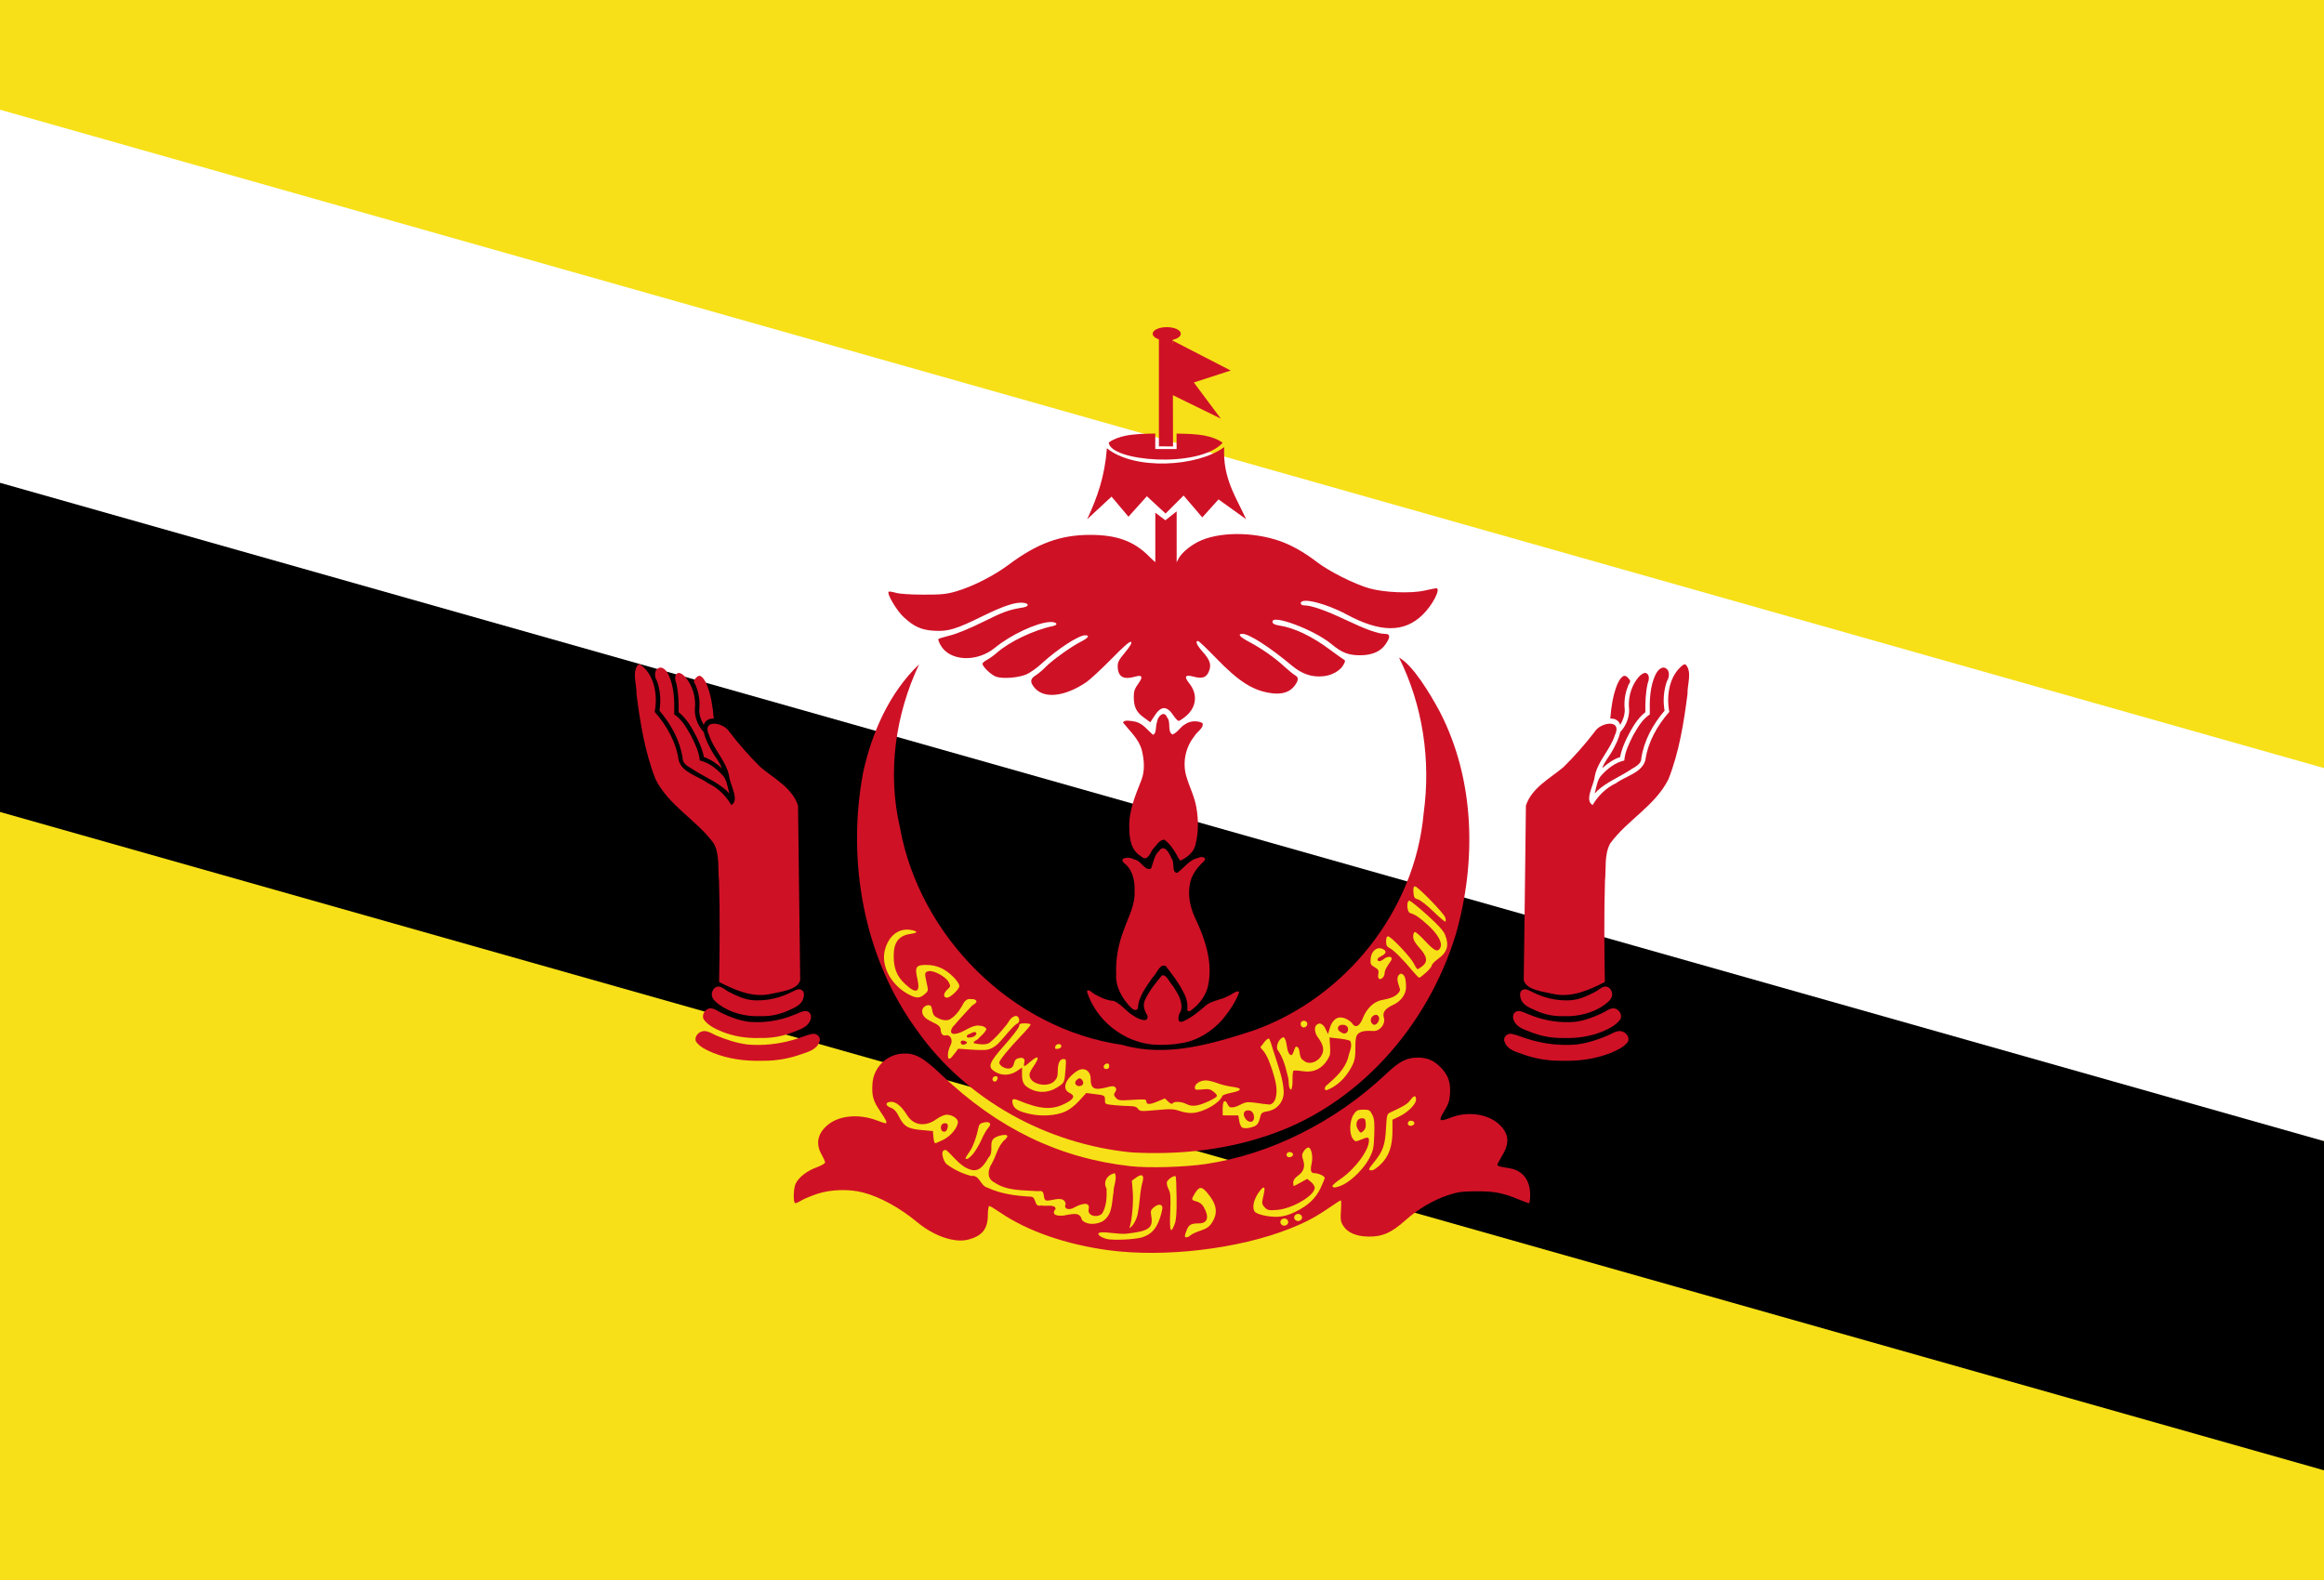 <?xml version="1.0" encoding="utf-8"?>
<!-- Generator: Adobe Illustrator 16.0.0, SVG Export Plug-In . SVG Version: 6.00 Build 0)  -->
<!DOCTYPE svg PUBLIC "-//W3C//DTD SVG 1.1//EN" "http://www.w3.org/Graphics/SVG/1.1/DTD/svg11.dtd">
<svg version="1.1" id="Layer_1" xmlns="http://www.w3.org/2000/svg" xmlns:xlink="http://www.w3.org/1999/xlink" x="0px" y="0px"
	 width="75px" height="51px" viewBox="682.5 334.5 75 51" enable-background="new 682.5 334.5 75 51" xml:space="preserve">
<rect x="682.5" y="334.5" fill="#F7E017" width="75" height="51"/>
<path fill="#FFFFFF" d="M682.5,338.042v22.667l75,10.625v-12.042L682.5,338.042z"/>
<path d="M682.5,350.084v10.625l75,21.25v-10.625L682.5,350.084z"/>
<g>
	<path fill="#CF1126" d="M718.281,374.856c-1.371-0.183-2.628-0.619-3.501-1.217c-0.169-0.115-0.329-0.211-0.354-0.211
		s-0.046,0.129-0.046,0.288c0,0.451-0.181,0.679-0.637,0.797c-0.437,0.114-1.103-0.114-1.643-0.563
		c-0.558-0.464-1.204-0.818-1.75-0.959c-0.45-0.118-1.047-0.098-1.479,0.045c-0.2,0.068-0.429,0.164-0.508,0.212
		c-0.078,0.049-0.167,0.089-0.195,0.089c-0.077,0-0.066-0.485,0.014-0.641c0.105-0.203,0.365-0.403,0.668-0.514
		c0.153-0.056,0.278-0.128,0.278-0.159c0-0.032-0.052-0.149-0.115-0.259c-0.205-0.36-0.121-0.708,0.238-0.983
		c0.366-0.28,0.988-0.328,1.537-0.119c0.138,0.053,0.267,0.096,0.286,0.096c0.072,0,0.028-0.102-0.171-0.391
		c-0.229-0.336-0.275-0.502-0.246-0.902c0.037-0.504,0.449-0.919,0.954-0.956c0.412-0.029,0.668,0.11,1.277,0.689
		c1.817,1.731,3.792,2.687,6.097,2.945c0.581,0.065,1.751,0.031,2.438-0.072c2.073-0.312,4.161-1.355,5.794-2.892
		c0.451-0.427,0.669-0.538,1.039-0.541c0.322-0.001,0.548,0.104,0.778,0.359c0.212,0.233,0.282,0.455,0.261,0.81
		c-0.016,0.228-0.053,0.339-0.188,0.56c-0.2,0.325-0.166,0.354,0.229,0.202c0.535-0.208,1.192-0.112,1.548,0.226
		c0.312,0.296,0.342,0.594,0.1,0.996c-0.09,0.147-0.161,0.285-0.161,0.307c0,0.041,0.066,0.06,0.392,0.111
		c0.424,0.069,0.667,0.384,0.667,0.866c0,0.144-0.018,0.262-0.04,0.262c-0.021,0-0.182-0.059-0.355-0.132
		c-0.496-0.203-0.777-0.256-1.355-0.252c-0.439,0.002-0.591,0.023-0.897,0.123c-0.469,0.154-0.972,0.449-1.381,0.814
		c-0.452,0.402-0.734,0.528-1.175,0.525c-0.407-0.004-0.688-0.122-0.835-0.355c-0.078-0.125-0.089-0.2-0.07-0.482
		c0.014-0.183,0.011-0.333-0.004-0.333c-0.016,0-0.176,0.1-0.354,0.225c-0.471,0.322-0.77,0.481-1.309,0.695
		C722.465,374.814,720.096,375.096,718.281,374.856z"/>
	<path fill="#CF1126" d="M719.032,371.699c-2.732-0.262-5.348-1.686-6.938-3.941c-1.726-2.355-2.27-5.463-1.743-8.305
		c0.28-1.294,0.845-2.588,1.81-3.51c-0.769,1.63-1.028,3.497-0.619,5.263c0.637,3.524,3.615,6.508,7.179,7.022
		c1.41,0.409,2.868-0.022,4.214-0.459c2.971-1.047,5.232-3.866,5.509-7.019c0.236-1.705-0.025-3.479-0.794-5.023
		c0.438,0.232,0.99,1.14,1.317,1.75c1.134,2.196,1.185,4.828,0.518,7.171c-0.905,2.981-3.185,5.594-6.198,6.544
		C721.919,371.639,720.465,371.776,719.032,371.699L719.032,371.699z"/>
	<g id="hand">
		<path fill="#CF1126" d="M705.269,367.784c-0.18-0.028-0.377,0.148-0.31,0.333c0.129,0.187,0.352,0.278,0.553,0.367
			c0.48,0.192,1.004,0.268,1.521,0.255c-0.178,0,0.061,0.003,0.127,0c0.409,0.001,0.816-0.072,1.201-0.211
			c0.214-0.075,0.486-0.144,0.574-0.38c0.085-0.154-0.07-0.308-0.226-0.276c-0.218,0.048-0.421,0.146-0.637,0.201
			c-0.465,0.132-0.956,0.183-1.438,0.143c-0.353-0.043-0.694-0.155-1.021-0.292C705.5,367.873,705.393,367.8,705.269,367.784
			L705.269,367.784z"/>
		<path fill="#CF1126" d="M705.467,367.05c-0.181-0.028-0.336,0.181-0.261,0.347c0.139,0.202,0.373,0.31,0.592,0.403
			c0.38,0.153,0.793,0.217,1.203,0.205c-0.156-0.002,0.053,0.001,0.11,0c0.348,0,0.693-0.069,1.015-0.201
			c0.197-0.077,0.437-0.151,0.52-0.366c0.063-0.119,0.015-0.292-0.135-0.302c-0.137-0.007-0.254,0.08-0.381,0.12
			c-0.458,0.189-0.965,0.27-1.46,0.227c-0.308-0.04-0.603-0.152-0.883-0.285C705.68,367.147,705.586,367.068,705.467,367.05
			L705.467,367.05z"/>
		<path fill="#CF1126" d="M705.711,366.345c-0.155-0.019-0.262,0.156-0.236,0.296c0.023,0.122,0.133,0.206,0.225,0.28
			c0.378,0.276,0.856,0.395,1.319,0.379c-0.18,0,0.241,0.002,0.113,0c0.293-0.002,0.584-0.073,0.848-0.201
			c0.176-0.077,0.383-0.166,0.443-0.366c0.028-0.095,0.046-0.229-0.06-0.281c-0.11-0.062-0.22,0.033-0.321,0.071
			c-0.339,0.173-0.717,0.27-1.098,0.267c-0.33,0.013-0.64-0.127-0.926-0.276C705.914,366.46,705.828,366.368,705.711,366.345
			L705.711,366.345z"/>
		<path fill="#CF1126" d="M703.108,355.942c-0.23,0.231-0.055,0.657-0.067,0.959c0.12,0.932,0.269,1.876,0.616,2.753
			c0.427,0.858,1.331,1.316,1.879,2.073c0.196,0.365,0.126,0.805,0.168,1.205c0.033,1.087,0.022,2.177,0.003,3.266
			c0.491,0.247,1.025,0.494,1.59,0.399c0.335-0.079,0.957-0.13,1.027-0.464c-0.027-1.876-0.044-3.754-0.07-5.631
			c-0.19-0.575-0.776-0.873-1.213-1.241c-0.36-0.356-0.697-0.739-1.004-1.14c-0.186-0.312-0.912-0.426-0.649,0.119
			c0.154,0.471,0.546,0.822,0.645,1.317c0.022,0.271,0.346,0.771,0.069,0.929c-0.176-0.299-0.43-0.554-0.756-0.706
			c-0.314-0.234-0.833-0.331-0.946-0.745c-0.083-0.586-0.384-1.118-0.772-1.557c0.101-0.526,0.001-1.186-0.455-1.522
			L703.108,355.942L703.108,355.942L703.108,355.942z"/>
		<path fill="#CF1126" d="M703.81,356.047c-0.21,0.034-0.203,0.301-0.105,0.441c0.104,0.304,0.131,0.634,0.076,0.95
			c0.373,0.437,0.662,0.959,0.749,1.533c0.002,0.216,0.229,0.287,0.376,0.394c0.345,0.219,0.733,0.378,1.041,0.653
			c0.064,0.069,0.114,0.144,0.068,0.003c-0.048-0.181-0.073-0.38-0.214-0.516c-0.194-0.208-0.436-0.394-0.718-0.458
			c-0.024-0.292-0.163-0.559-0.291-0.817c-0.142-0.247-0.29-0.511-0.534-0.67c0.01-0.433,0.003-0.885-0.183-1.284
			C704.02,356.175,703.939,356.053,703.81,356.047L703.81,356.047z"/>
		<path fill="#CF1126" d="M704.397,356.219c-0.146,0.043-0.118,0.224-0.072,0.334c0.071,0.306,0.081,0.622,0.076,0.935
			c0.268,0.212,0.436,0.521,0.589,0.82c0.096,0.201,0.187,0.408,0.224,0.628c0.218,0.072,0.409,0.208,0.579,0.36
			c-0.067-0.205-0.218-0.363-0.319-0.549c-0.109-0.194-0.215-0.396-0.262-0.615c-0.209-0.224-0.325-0.541-0.279-0.847
			c0.009-0.338-0.1-0.688-0.326-0.942C704.55,356.285,704.481,356.223,704.397,356.219L704.397,356.219z"/>
		<path fill="#CF1126" d="M705.065,356.315c-0.079,0.014-0.128,0.09-0.17,0.151c-0.017,0.062,0.059,0.128,0.071,0.195
			c0.093,0.234,0.128,0.489,0.1,0.739c-0.006,0.176,0.057,0.35,0.148,0.5c0.026-0.111,0.128-0.19,0.239-0.201
			c0.041-0.007,0.1,0.013,0.077-0.049c-0.029-0.338-0.081-0.679-0.199-1c-0.046-0.114-0.098-0.234-0.197-0.312
			C705.115,356.323,705.091,356.311,705.065,356.315L705.065,356.315z"/>
	</g>
	<g id="hand_1_">
		<path fill="#CF1126" d="M734.731,367.784c0.18-0.028,0.377,0.148,0.31,0.333c-0.129,0.187-0.352,0.278-0.553,0.367
			c-0.48,0.192-1.004,0.268-1.521,0.255c0.178,0-0.062,0.003-0.128,0c-0.408,0.001-0.815-0.072-1.2-0.211
			c-0.214-0.075-0.486-0.144-0.573-0.38c-0.086-0.154,0.068-0.308,0.226-0.276c0.218,0.048,0.421,0.146,0.638,0.201
			c0.465,0.132,0.954,0.183,1.437,0.143c0.354-0.043,0.694-0.155,1.021-0.292C734.5,367.873,734.606,367.8,734.731,367.784
			L734.731,367.784z"/>
		<path fill="#CF1126" d="M734.532,367.05c0.182-0.028,0.338,0.181,0.262,0.347c-0.14,0.202-0.373,0.31-0.591,0.403
			c-0.381,0.153-0.794,0.217-1.203,0.205c0.155-0.002-0.054,0.001-0.11,0c-0.349,0-0.693-0.069-1.015-0.201
			c-0.197-0.077-0.438-0.151-0.52-0.366c-0.063-0.119-0.015-0.292,0.136-0.302c0.135-0.007,0.253,0.08,0.38,0.12
			c0.459,0.189,0.965,0.27,1.461,0.227c0.308-0.04,0.603-0.152,0.883-0.285C734.32,367.147,734.414,367.068,734.532,367.05
			L734.532,367.05z"/>
		<path fill="#CF1126" d="M734.288,366.345c0.155-0.019,0.263,0.156,0.236,0.296c-0.024,0.122-0.133,0.206-0.225,0.28
			c-0.377,0.276-0.856,0.395-1.318,0.379c0.179,0-0.242,0.002-0.114,0c-0.294-0.002-0.583-0.073-0.848-0.201
			c-0.176-0.077-0.383-0.166-0.442-0.366c-0.027-0.095-0.046-0.229,0.06-0.281c0.11-0.062,0.221,0.033,0.321,0.071
			c0.339,0.173,0.718,0.27,1.099,0.267c0.329,0.013,0.641-0.127,0.926-0.276C734.086,366.46,734.171,366.368,734.288,366.345
			L734.288,366.345z"/>
		<path fill="#CF1126" d="M736.891,355.942c0.231,0.231,0.057,0.657,0.068,0.959c-0.12,0.932-0.269,1.876-0.616,2.753
			c-0.427,0.858-1.331,1.316-1.88,2.073c-0.196,0.365-0.126,0.805-0.167,1.205c-0.033,1.087-0.022,2.177-0.004,3.266
			c-0.491,0.247-1.025,0.494-1.59,0.399c-0.336-0.079-0.958-0.13-1.028-0.464c0.028-1.876,0.046-3.754,0.07-5.631
			c0.19-0.575,0.776-0.873,1.213-1.241c0.361-0.356,0.697-0.739,1.006-1.14c0.186-0.312,0.911-0.426,0.649,0.119
			c-0.154,0.471-0.548,0.822-0.646,1.317c-0.021,0.271-0.346,0.771-0.069,0.929c0.176-0.299,0.431-0.554,0.757-0.706
			c0.313-0.234,0.833-0.331,0.946-0.745c0.083-0.586,0.384-1.118,0.771-1.557c-0.1-0.526-0.002-1.186,0.454-1.522L736.891,355.942
			L736.891,355.942L736.891,355.942z"/>
		<path fill="#CF1126" d="M736.189,356.047c0.21,0.034,0.202,0.301,0.105,0.441c-0.103,0.304-0.132,0.634-0.074,0.95
			c-0.373,0.437-0.663,0.959-0.751,1.533c-0.001,0.216-0.229,0.287-0.376,0.394c-0.344,0.219-0.732,0.378-1.039,0.653
			c-0.065,0.069-0.113,0.144-0.068,0.003c0.048-0.181,0.073-0.38,0.214-0.516c0.194-0.208,0.436-0.394,0.719-0.458
			c0.022-0.292,0.162-0.559,0.289-0.817c0.143-0.247,0.291-0.511,0.535-0.67c-0.01-0.433-0.004-0.885,0.183-1.284
			C735.98,356.175,736.061,356.053,736.189,356.047L736.189,356.047z"/>
		<path fill="#CF1126" d="M735.603,356.219c0.146,0.043,0.118,0.224,0.072,0.334c-0.07,0.306-0.081,0.622-0.076,0.935
			c-0.269,0.212-0.436,0.521-0.59,0.82c-0.096,0.201-0.186,0.408-0.223,0.628c-0.218,0.072-0.408,0.208-0.579,0.36
			c0.067-0.205,0.218-0.363,0.32-0.549c0.108-0.194,0.214-0.396,0.26-0.615c0.21-0.224,0.325-0.541,0.279-0.847
			c-0.01-0.338,0.101-0.688,0.326-0.942C735.45,356.285,735.518,356.223,735.603,356.219L735.603,356.219z"/>
		<path fill="#CF1126" d="M734.935,356.315c0.08,0.014,0.128,0.09,0.17,0.151c0.018,0.062-0.06,0.128-0.071,0.195
			c-0.093,0.234-0.128,0.489-0.1,0.739c0.005,0.176-0.058,0.35-0.147,0.5c-0.026-0.111-0.129-0.19-0.24-0.201
			c-0.04-0.007-0.1,0.013-0.076-0.049c0.028-0.338,0.08-0.679,0.198-1c0.046-0.114,0.098-0.234,0.196-0.312
			C734.886,356.323,734.909,356.311,734.935,356.315L734.935,356.315z"/>
	</g>
	<path fill="#CF1126" d="M719.693,368.216c-0.956-0.092-1.818-0.789-2.113-1.7c0.016-0.158,0.212,0.088,0.304,0.104
		c0.174,0.098,0.361,0.176,0.561,0.188c0.252,0.108,0.408,0.356,0.648,0.486c0.112,0.087,0.506,0.258,0.434-0.019
		c-0.093-0.145-0.156-0.328-0.077-0.494c0.134-0.293,0.34-0.55,0.547-0.794c0.153-0.052,0.254,0.25,0.364,0.351
		c0.151,0.232,0.333,0.516,0.244,0.805c-0.086,0.106-0.143,0.428,0.088,0.32c0.285-0.126,0.52-0.336,0.754-0.533
		c0.208-0.145,0.472-0.155,0.688-0.281c0.101-0.025,0.311-0.226,0.354-0.115c-0.118,0.318-0.317,0.603-0.53,0.866
		c-0.344,0.393-0.809,0.688-1.33,0.771C720.321,368.228,720.005,368.24,719.693,368.216L719.693,368.216z"/>
	<path fill="#CF1126" d="M720.816,367.099c0.021-0.191-0.022-0.388-0.12-0.562c-0.15-0.307-0.363-0.579-0.57-0.848
		c-0.195-0.114-0.303,0.259-0.434,0.367c-0.202,0.303-0.456,0.612-0.469,0.993c-0.113,0.178-0.326-0.145-0.417-0.25
		c-0.175-0.247-0.307-0.54-0.285-0.85c-0.021-0.498,0.075-0.993,0.256-1.457c0.137-0.396,0.359-0.779,0.337-1.211
		c0.016-0.326-0.05-0.686-0.313-0.903c-0.251-0.197,0.162-0.239,0.293-0.137c0.225,0.015,0.346,0.386,0.551,0.293
		c0.081-0.192,0.098-0.424,0.266-0.575c0.165-0.227,0.338,0.096,0.395,0.247c0.116,0.133-0.007,0.461,0.183,0.469
		c0.227-0.157,0.389-0.426,0.68-0.484c0.116-0.066,0.318-0.008,0.163,0.128c-0.215,0.2-0.398,0.452-0.438,0.751
		c-0.064,0.378,0.029,0.759,0.192,1.098c0.315,0.664,0.56,1.415,0.4,2.155c-0.074,0.329-0.298,0.612-0.57,0.804
		C720.882,367.149,720.829,367.147,720.816,367.099z"/>
	<path fill="#CF1126" d="M720.477,362.099c-0.104-0.187-0.228-0.369-0.401-0.495c-0.169,0-0.273,0.212-0.387,0.323
		c-0.081,0.15-0.178,0.4-0.376,0.205c-0.315-0.185-0.371-0.587-0.369-0.918c-0.02-0.538,0.197-1.04,0.389-1.53
		c0.122-0.306,0.092-0.652,0.017-0.966c-0.093-0.36-0.383-0.611-0.606-0.892c0.015-0.109,0.3-0.05,0.407-0.029
		c0.238,0.06,0.381,0.271,0.558,0.42c0.126-0.039,0.074-0.293,0.133-0.414c0.004-0.168,0.229-0.391,0.321-0.149
		c0.139,0.154-0.004,0.458,0.175,0.554c0.171-0.064,0.255-0.25,0.416-0.335c0.157-0.107,0.38-0.12,0.551-0.035
		c0.06,0.157-0.187,0.288-0.258,0.424c-0.287,0.354-0.389,0.843-0.266,1.283c0.098,0.345,0.271,0.666,0.329,1.022
		c0.071,0.4,0.07,0.82-0.033,1.215c-0.062,0.24-0.27,0.399-0.484,0.499C720.541,362.233,720.513,362.161,720.477,362.099
		L720.477,362.099z"/>
	<path fill="#CF1126" d="M719.406,357.655c-0.238-0.174-0.317-0.34-0.317-0.67c0-0.168,0.031-0.26,0.143-0.413
		c0.164-0.226,0.134-0.298-0.098-0.231c-0.373,0.107-0.55,0.009-0.563-0.309c-0.006-0.155,0.027-0.221,0.236-0.472
		c0.167-0.201,0.228-0.307,0.194-0.34c-0.032-0.033-0.23,0.139-0.636,0.552c-0.324,0.329-0.688,0.666-0.809,0.749
		c-0.697,0.47-1.363,0.543-1.667,0.181c-0.156-0.185-0.147-0.289,0.032-0.401c0.083-0.051,0.223-0.168,0.312-0.261
		c0.208-0.217,0.832-0.667,1.14-0.822c0.25-0.127,0.31-0.212,0.147-0.212c-0.211,0-0.889,0.44-1.402,0.912
		c-0.151,0.14-0.369,0.294-0.483,0.345c-0.256,0.114-0.759,0.155-0.983,0.082c-0.158-0.052-0.446-0.325-0.446-0.421
		c0-0.025,0.066-0.083,0.146-0.125c0.08-0.042,0.224-0.146,0.319-0.229c0.411-0.361,1.189-0.732,1.806-0.861
		c0.197-0.042,0.125-0.141-0.094-0.131c-0.424,0.019-1.267,0.413-1.77,0.828c-0.589,0.486-1.478,0.44-1.764-0.091
		c-0.05-0.091-0.079-0.177-0.064-0.19c0.013-0.014,0.188-0.066,0.388-0.117c0.217-0.055,0.646-0.232,1.057-0.437
		c0.646-0.322,0.836-0.391,1.281-0.462c0.199-0.032,0.21-0.129,0.016-0.152c-0.25-0.03-0.633,0.096-1.31,0.428
		c-0.87,0.428-1.114,0.501-1.572,0.475c-0.418-0.026-0.654-0.133-0.994-0.453c-0.222-0.211-0.536-0.745-0.474-0.806
		c0.015-0.015,0.117,0,0.227,0.032c0.122,0.037,0.471,0.061,0.892,0.061c0.588,0.001,0.745-0.014,1.059-0.105
		c0.525-0.151,1.223-0.507,1.7-0.863c0.913-0.683,1.657-0.957,2.606-0.961c0.876-0.003,1.434,0.199,1.927,0.7
		c0.167,0.169,0.309,0.279,0.333,0.255c0.021-0.022,0.045-0.318,0.053-0.658c0,0,0.258-0.024,0.312,0.048
		c0,0.552,0.006,0.595,0.086,0.595c0.053,0,0.108-0.054,0.144-0.138c0.075-0.181,0.352-0.427,0.649-0.578
		c0.641-0.325,1.751-0.335,2.642-0.024c0.375,0.132,0.792,0.367,1.188,0.673c0.397,0.306,1.212,0.715,1.692,0.852
		c0.487,0.138,1.346,0.172,1.785,0.073c0.181-0.041,0.351-0.075,0.377-0.075c0.163,0-0.113,0.541-0.438,0.856
		c-0.592,0.58-1.363,0.577-2.449-0.008c-0.676-0.365-1.484-0.563-1.484-0.365c0,0.041,0.042,0.069,0.104,0.069
		c0.235,0,0.689,0.158,1.323,0.458c0.686,0.325,1.069,0.463,1.298,0.463c0.166,0,0.171,0.103,0.016,0.329
		c-0.163,0.242-0.441,0.361-0.833,0.361c-0.376-0.001-0.583-0.084-0.919-0.362c-0.559-0.465-1.956-0.986-1.901-0.708
		c0.01,0.055,0.078,0.089,0.222,0.111c0.485,0.074,1.056,0.347,1.639,0.784c0.181,0.135,0.368,0.268,0.414,0.296
		c0.081,0.047,0.083,0.061,0.019,0.18c-0.104,0.195-0.369,0.347-0.654,0.376c-0.371,0.039-0.693-0.072-1.026-0.352
		c-0.704-0.589-1.368-1.016-1.581-1.016c-0.173,0-0.096,0.095,0.211,0.258c0.402,0.213,0.815,0.501,1.12,0.781
		c0.145,0.133,0.307,0.265,0.359,0.294c0.128,0.068,0.124,0.168-0.017,0.352c-0.144,0.187-0.38,0.269-0.687,0.236
		c-0.612-0.064-1.09-0.36-1.84-1.138c-0.294-0.304-0.555-0.553-0.582-0.553c-0.1,0-0.041,0.136,0.153,0.352
		c0.239,0.268,0.285,0.419,0.195,0.636c-0.081,0.193-0.214,0.238-0.487,0.164c-0.28-0.076-0.324-0.007-0.14,0.221
		c0.272,0.34,0.232,0.758-0.103,1.045c-0.104,0.088-0.214,0.162-0.243,0.162s-0.103-0.076-0.165-0.169
		c-0.215-0.327-0.404-0.325-0.614,0.005c-0.073,0.116-0.135,0.209-0.137,0.208C719.621,357.812,719.522,357.741,719.406,357.655
		L719.406,357.655z"/>
	<path fill="#CF1126" d="M720.473,351.006l-0.364,0.288l-0.325-0.246v1.964l0.689,0.009V351.006z"/>
	<path fill="#CF1126" d="M718.222,348.968c-0.072,0.929-0.308,1.577-0.636,2.291l0.786-0.729l0.546,0.649l0.593-0.661l0.604,0.558
		l0.582-0.581l0.603,0.706l0.524-0.581l0.889,0.637c-0.322-0.714-0.76-1.32-0.705-2.326
		C721.147,349.573,719.102,349.688,718.222,348.968z"/>
	<path fill="#CF1126" d="M719.784,348.494c-0.316,0.006-0.649,0.01-0.949,0.068c-0.207,0.042-0.396,0.109-0.553,0.22
		c0.026,0.604,2.903,0.856,3.677,0.011c-0.162-0.118-0.361-0.189-0.579-0.231c-0.288-0.056-0.606-0.061-0.91-0.066
		c0,0.166,0.001,0.332,0.001,0.499l-0.688-0.002V348.494z"/>
	<path fill="#CF1126" d="M720.347,345.406l-0.447,0.004v3.498l0.456,0.002L720.347,345.406z"/>
	<path fill="#CF1126" d="M720.347,345.496l-0.171,1.674l1.722,0.842l-0.871-1.166l1.19-0.386L720.347,345.496z"/>
	<path fill="#CF1126" d="M720.154,345.06c-0.261,0-0.455,0.098-0.455,0.214s0.193,0.214,0.455,0.214s0.453-0.098,0.453-0.214
		S720.416,345.06,720.154,345.06z"/>
</g>
<g>
	<path fill="#F7E017" d="M719.366,374.437c0.283-0.093,0.444-0.264,0.559-0.595c0.057-0.163,0.097-0.335,0.086-0.38
		c-0.024-0.104-0.146-0.1-0.28,0.014c-0.092,0.076-0.104,0.115-0.078,0.271c0.068,0.397-0.073,0.496-0.824,0.577
		c-0.074,0.008-0.29-0.006-0.479-0.028c-0.357-0.045-0.484-0.009-0.355,0.099c0.039,0.031,0.138,0.075,0.22,0.097
		C718.416,374.543,719.151,374.509,719.366,374.437L719.366,374.437z"/>
	<path fill="#F7E017" d="M720.922,374.372c0.042-0.04,0.188-0.106,0.325-0.15c0.181-0.059,0.275-0.121,0.351-0.235
		c0.221-0.328,0.18-0.61-0.145-0.992c-0.176-0.206-0.253-0.2-0.394,0.029c-0.12,0.198-0.118,0.211,0.056,0.257
		c0.092,0.022,0.18,0.09,0.228,0.174c0.189,0.328,0.134,0.531-0.147,0.534c-0.255,0.001-0.324,0.038-0.394,0.203
		c-0.037,0.085-0.064,0.176-0.064,0.203C720.737,374.463,720.833,374.451,720.922,374.372z"/>
	<path fill="#F7E017" d="M720.412,374c0.048-0.131,0.065-0.364,0.059-0.842c-0.003-0.365-0.017-0.674-0.032-0.688
		c-0.042-0.042-0.251,0.093-0.28,0.181c-0.014,0.045,0.009,0.15,0.052,0.232c0.065,0.126,0.074,0.244,0.054,0.741
		C720.239,374.252,720.28,374.358,720.412,374z"/>
	<path fill="#F7E017" d="M719.213,373.701c0.025-0.117,0.058-0.356,0.073-0.531c0.015-0.176,0.051-0.396,0.079-0.491
		c0.072-0.245-0.001-0.31-0.194-0.173l-0.144,0.104l0.029,0.352c0.028,0.317-0.023,0.908-0.096,1.139
		c-0.02,0.061,0.009,0.045,0.089-0.048C719.115,373.976,719.188,373.818,719.213,373.701z"/>
	<path fill="#F7E017" d="M718.15,373.872c0.258-0.216,0.229-0.586,0.286-0.887c-0.006-0.201,0.127-0.439,0.042-0.615
		c-0.242,0.044-0.391,0.273-0.267,0.501c0.01,0.266,0.001,0.554-0.135,0.787c-0.112,0.153-0.464,0.116-0.448-0.102
		c0.088-0.327-0.302-0.168-0.455-0.083c-0.118,0.083-0.367,0.089-0.281-0.116c-0.057-0.274-0.409-0.103-0.6-0.104
		c-0.181-0.004-0.016-0.366-0.275-0.303c-0.482-0.038-1.014,0.004-1.431-0.286c-0.245-0.117-0.208-0.412-0.081-0.602
		c0.152-0.26,0.195-0.585,0.437-0.785c0.238-0.23-0.226-0.133-0.33-0.056c-0.232,0.127-0.017,0.455-0.207,0.637
		c-0.111,0.189-0.258,0.448-0.515,0.412c-0.372-0.069-0.585-0.414-0.852-0.646c-0.228-0.046-0.1,0.37,0.018,0.458
		c0.233,0.174,0.505,0.302,0.786,0.376c0.279-0.044,0.289,0.321,0.527,0.378c0.438,0.205,0.927,0.266,1.405,0.291
		c0.188,0.017,0.083,0.351,0.329,0.284c0.138,0.036,0.45-0.052,0.465,0.109c-0.209,0.248,0.201,0.243,0.353,0.197
		c0.194-0.028,0.442-0.104,0.494,0.162c0.163,0.172,0.46,0.146,0.657,0.05C718.1,373.912,718.126,373.894,718.15,373.872
		L718.15,373.872z"/>
	<path fill="#F7E017" d="M713.917,371.728c0.079-0.1,0.196-0.302,0.261-0.449c0.064-0.147,0.161-0.316,0.214-0.373
		c0.125-0.134,0.056-0.218-0.146-0.173c-0.106,0.024-0.149,0.062-0.167,0.154c-0.061,0.3-0.169,0.608-0.267,0.752
		c-0.176,0.259-0.18,0.27-0.107,0.27C713.743,371.908,713.838,371.827,713.917,371.728L713.917,371.728z"/>
	<path fill="#F7E017" d="M711.264,370.065c-0.199,0-0.207,0.125-0.013,0.192c0.093,0.033,0.172,0.112,0.236,0.239
		c0.188,0.376,0.299,0.442,0.799,0.484l0.321,0.029l0.016,0.195c0.007,0.107,0.033,0.197,0.058,0.197
		c0.024,0,0.148-0.055,0.274-0.118c0.235-0.118,0.458-0.396,0.458-0.569c0-0.112-0.188-0.233-0.359-0.233
		c-0.076,0-0.22,0.062-0.334,0.144c-0.357,0.259-0.739,0.206-0.947-0.13C711.601,370.217,711.422,370.065,711.264,370.065
		L711.264,370.065z M712.996,370.755c0.095,0,0.118,0.07,0.066,0.205c-0.035,0.092-0.151,0.094-0.185,0.004
		C712.836,370.857,712.893,370.755,712.996,370.755L712.996,370.755z"/>
	<path fill="#F7E017" d="M726.435,370.32c-0.13,0.006-0.169,0.033-0.251,0.155c-0.134,0.199-0.147,0.633-0.023,0.785
		c0.077,0.096,0.089,0.097,0.252,0.029c0.229-0.096,0.267-0.092,0.266,0.03c-0.001,0.313-0.45,0.917-0.92,1.238
		c-0.127,0.086-0.241,0.182-0.253,0.214c-0.033,0.09,0.141,0.07,0.354-0.039c0.291-0.148,0.675-0.54,0.832-0.849
		c0.125-0.245,0.144-0.329,0.158-0.76c0.013-0.396,0.002-0.511-0.065-0.643c-0.074-0.148-0.099-0.162-0.287-0.162
		C726.475,370.32,726.453,370.32,726.435,370.32L726.435,370.32z M726.449,370.596c0.099,0,0.115,0.022,0.126,0.162
		c0.011,0.117-0.009,0.188-0.074,0.246c-0.088,0.078-0.094,0.078-0.173-0.04C726.22,370.796,726.286,370.596,726.449,370.596z"/>
	<path fill="#F7E017" d="M724.299,373.618c0.415-0.203,0.659-0.433,0.817-0.765c0.074-0.158,0.135-0.307,0.135-0.332
		c0-0.059-0.204-0.152-0.326-0.152s-0.147-0.084-0.095-0.317c0.051-0.228-0.011-0.512-0.11-0.512c-0.037,0-0.101,0.053-0.143,0.117
		c-0.065,0.1-0.068,0.142-0.021,0.288c0.07,0.215,0.015,0.376-0.178,0.513c-0.092,0.064-0.143,0.141-0.143,0.214
		c0,0.061,0.009,0.111,0.018,0.111c0.011,0,0.11-0.052,0.225-0.115l0.206-0.116l0.122,0.096c0.066,0.054,0.122,0.139,0.122,0.191
		c0,0.251-0.719,0.675-1.213,0.715c-0.263,0.021-0.308,0.012-0.398-0.078c-0.074-0.075-0.096-0.138-0.077-0.225
		c0.014-0.068,0.039-0.19,0.057-0.272c0.045-0.219-0.05-0.19-0.212,0.066c-0.134,0.213-0.174,0.438-0.098,0.558
		c0.061,0.097,0.47,0.188,0.76,0.172C723.929,373.764,724.109,373.713,724.299,373.618L724.299,373.618z"/>
	<path fill="#F7E017" d="M727.065,372.076c0.261-0.26,0.371-0.576,0.372-1.066v-0.367l0.217-0.103
		c0.278-0.133,0.544-0.397,0.544-0.545c0-0.151-0.067-0.144-0.189,0.021c-0.088,0.12-0.206,0.191-0.639,0.391
		c-0.109,0.051-0.117,0.077-0.142,0.535c-0.028,0.527-0.101,0.726-0.396,1.085c-0.181,0.221-0.188,0.25-0.061,0.25
		C726.824,372.278,726.955,372.187,727.065,372.076z"/>
	<path fill="#F7E017" d="M724.227,371.782c0.023-0.076-0.12-0.131-0.183-0.068c-0.025,0.025-0.033,0.072-0.015,0.1
		C724.069,371.88,724.201,371.858,724.227,371.782L724.227,371.782z"/>
	<path fill="#F7E017" d="M728.142,370.769c0.025-0.076-0.12-0.13-0.181-0.069c-0.028,0.028-0.035,0.073-0.018,0.103
		C727.984,370.867,728.115,370.846,728.142,370.769L728.142,370.769z"/>
	<path fill="#F7E017" d="M723.43,368.025c-0.102,0.048-0.154,0.157-0.225,0.24c-0.051,0.035-0.01,0.066,0.019,0.1
		c0.179,0.192,0.255,0.452,0.34,0.695c0.084,0.285,0.188,0.593,0.101,0.891c-0.034,0.114-0.123,0.232-0.259,0.195
		c-0.214-0.014-0.425-0.07-0.64-0.069c-0.191,0.011-0.341,0.185-0.537,0.166c-0.125,0.008-0.119-0.256-0.235-0.186
		c-0.058,0.138-0.029,0.292-0.035,0.438c0.021,0.02,0.082,0.002,0.118,0.008h0.386c0.027,0.134,0.024,0.287,0.12,0.392
		c0.133,0.048,0.284,0.007,0.411-0.045c0.136-0.063,0.154-0.228,0.193-0.356c0.041-0.137,0.22-0.101,0.326-0.153
		c0.259-0.076,0.431-0.347,0.415-0.611c-0.018-0.406-0.172-0.787-0.289-1.172c-0.06-0.168-0.1-0.345-0.168-0.51
		C723.463,368.032,723.446,368.021,723.43,368.025L723.43,368.025z M722.786,370.342c0.146-0.009,0.207,0.168,0.177,0.286
		c-0.055,0.159-0.251,0.057-0.291-0.059C722.601,370.467,722.646,370.327,722.786,370.342L722.786,370.342z"/>
	<path fill="#F7E017" d="M717.446,369.012c-0.065-0.002-0.137,0.022-0.208,0.072c-0.375,0.264-0.473,0.575-0.216,0.697
		c0.187,0.09,0.14,0.195-0.155,0.343c-0.423,0.212-0.796,0.187-1.505-0.107c-0.174-0.073-0.219-0.045-0.179,0.114
		c0.039,0.157,0.182,0.243,0.537,0.323c0.382,0.089,0.845,0.06,1.143-0.068c0.145-0.062,0.317-0.193,0.462-0.352l0.23-0.253
		l0.268,0.033c0.33,0.04,0.337,0.044,0.337,0.202c0,0.125,0.006,0.128,0.31,0.157c0.17,0.016,0.395,0.03,0.5,0.03
		c0.133,0.001,0.21,0.023,0.254,0.086c0.06,0.084,0.095,0.088,0.594,0.043c0.466-0.043,0.557-0.039,0.767,0.033
		c0.15,0.05,0.313,0.071,0.438,0.057c0.357-0.04,0.851-0.332,0.922-0.546c0.008-0.026,0.137-0.072,0.287-0.102
		c0.359-0.072,0.376-0.151,0.04-0.193c-0.146-0.019-0.365-0.071-0.486-0.119c-0.124-0.049-0.291-0.089-0.372-0.089
		c-0.182,0-0.354,0.112-0.354,0.229c0,0.077,0.028,0.085,0.242,0.062c0.202-0.02,0.26-0.009,0.366,0.076
		c0.07,0.054,0.117,0.12,0.103,0.143c-0.047,0.077-0.469,0.271-0.655,0.299c-0.124,0.021-0.226,0.007-0.322-0.043
		c-0.164-0.085-0.404-0.098-0.45-0.025c-0.019,0.033-0.07,0.012-0.142-0.055l-0.111-0.104l-0.25,0.104
		c-0.254,0.104-0.348,0.101-0.348-0.02c0-0.057-0.074-0.062-0.449-0.037c-0.413,0.026-0.457,0.02-0.533-0.066
		c-0.072-0.08-0.073-0.108-0.022-0.189c0.046-0.075,0.046-0.107,0.002-0.152s-0.103-0.044-0.266,0
		c-0.411,0.11-0.527,0.048-0.527-0.272C717.698,369.131,717.587,369.014,717.446,369.012L717.446,369.012z M717.344,369.307
		c0.022,0,0.041,0.013,0.069,0.041c0.036,0.037,0.055,0.1,0.04,0.139c-0.037,0.096-0.211,0.094-0.248-0.004
		c-0.018-0.046,0.005-0.098,0.057-0.137C717.299,369.319,717.322,369.305,717.344,369.307z"/>
	<path fill="#F7E017" d="M716.607,369.606c0.25-0.16,0.244-0.146,0.28-0.588c0.024-0.311,0.021-0.334-0.064-0.334
		c-0.123,0-0.187,0.134-0.187,0.391c0,0.164-0.025,0.238-0.113,0.325c-0.208,0.208-0.725,0.114-0.791-0.146
		c-0.022-0.089,0.006-0.168,0.114-0.322c0.226-0.32,0.175-0.399-0.102-0.155c-0.19,0.166-0.225,0.171-0.188,0.027
		c0.033-0.133-0.037-0.185-0.191-0.146c-0.079,0.02-0.123,0.069-0.141,0.166c-0.019,0.094-0.062,0.146-0.137,0.164
		c-0.125,0.032-0.339-0.087-0.339-0.188c0-0.074,0.32-0.466,0.731-0.893c0.155-0.161,0.281-0.312,0.281-0.334
		s-0.083-0.041-0.184-0.041c-0.148,0-0.184,0.017-0.184,0.085c0,0.048-0.207,0.318-0.461,0.604
		c-0.528,0.596-0.572,0.719-0.311,0.878c0.21,0.129,0.48,0.118,0.692-0.024l0.171-0.117v0.211c0,0.271,0.054,0.368,0.266,0.48
		C716.019,369.79,716.342,369.773,716.607,369.606L716.607,369.606z"/>
	<path fill="#F7E017" d="M727.696,365.928c-0.195,0.118-0.042,0.363-0.012,0.527c-0.081,0.222-0.366,0.282-0.576,0.323
		c-0.295,0.05-0.505,0.297-0.616,0.56c-0.062,0.17-0.209,0.435-0.369,0.176c-0.14-0.143-0.396-0.254-0.561-0.09
		c-0.125,0.12-0.157,0.295-0.203,0.455c-0.073-0.123-0.106-0.305-0.264-0.343c-0.249,0.034-0.159,0.349-0.042,0.479
		c0.107,0.151,0.21,0.351,0.104,0.531c-0.093,0.216-0.411,0.361-0.599,0.176c-0.176-0.091-0.059-0.422-0.231-0.44
		c-0.085,0.062-0.092,0.407-0.229,0.221c-0.098-0.161-0.046-0.38-0.166-0.523c-0.144,0.018-0.258,0.263-0.21,0.395
		c0.19,0.256,0.269,0.577,0.342,0.883c0.047,0.122-0.007,0.371,0.107,0.419c0.08-0.197,0.007-0.42,0.069-0.619
		c0.185-0.022,0.392,0.062,0.586,0.018c0.278-0.038,0.492-0.271,0.591-0.522c0.029-0.188-0.006-0.379-0.011-0.567
		c0.219,0.033,0.447,0.033,0.66,0.105c0.104,0.16-0.033,0.385-0.062,0.562c-0.11,0.357-0.391,0.617-0.664,0.856
		c-0.114,0.068-0.129,0.246,0.04,0.15c0.366-0.157,0.639-0.489,0.797-0.849c0.114-0.276,0.021-0.583,0.097-0.866
		c0.11-0.212,0.377-0.167,0.574-0.167c0.203-0.008,0.378-0.246,0.309-0.443c-0.064-0.23,0.18-0.342,0.346-0.423
		c0.221-0.111,0.389-0.337,0.372-0.592C727.866,366.188,727.873,365.94,727.696,365.928L727.696,365.928z M726.916,367.256
		c0.236,0.063-0.043,0.514-0.169,0.229C726.708,367.375,726.8,367.253,726.916,367.256z M725.82,367.58
		c0.307-0.02,0.196,0.43-0.062,0.227C725.622,367.74,725.667,367.571,725.82,367.58z"/>
	<path fill="#F7E017" d="M714.695,369.313c0.009-0.044-0.015-0.075-0.055-0.075c-0.085,0-0.137,0.074-0.097,0.14
		C714.584,369.445,714.677,369.406,714.695,369.313z"/>
	<path fill="#F7E017" d="M718.296,368.91c0-0.064-0.025-0.09-0.08-0.079c-0.12,0.022-0.134,0.175-0.016,0.175
		C718.266,369.006,718.296,368.977,718.296,368.91z"/>
	<path fill="#F7E017" d="M713.839,366.75c-0.143-0.031-0.234,0.091-0.284,0.207c-0.106,0.181-0.238,0.365-0.432,0.461
		c-0.138,0.038-0.289-0.014-0.409-0.085c-0.143-0.072-0.11-0.243-0.171-0.361c-0.104-0.081-0.286,0.034-0.282,0.16
		c-0.011,0.169,0.146,0.268,0.277,0.332c0.112,0.068,0.274,0.106,0.318,0.244c-0.003,0.118,0.044,0.253,0.187,0.208
		c0.16-0.003,0.202,0.19,0.137,0.309c-0.066,0.132-0.11,0.286-0.079,0.434c0.076,0.063,0.154-0.109,0.21-0.158
		c0.037-0.051,0.075-0.101,0.113-0.15c0.283,0.015,0.566,0.051,0.85,0.041c0.202-0.004,0.374-0.128,0.502-0.274
		c0.182-0.19,0.331-0.413,0.539-0.576c0.147-0.036,0.068-0.315-0.086-0.234c-0.139,0.052-0.183,0.209-0.279,0.31
		c-0.164,0.198-0.331,0.4-0.538,0.556c-0.15,0.062-0.323,0.034-0.478,0c-0.064-0.058,0.128-0.103,0.155-0.165
		c0.089-0.089,0.194-0.173,0.246-0.289c-0.049-0.108-0.199-0.116-0.305-0.118c-0.261,0.031-0.461,0.251-0.724,0.271
		c-0.201,0.007-0.096-0.21-0.006-0.283c0.176-0.21,0.367-0.407,0.551-0.61c0.052-0.062,0.242-0.122,0.121-0.21
		C713.93,366.75,713.884,366.75,713.839,366.75L713.839,366.75z M713.968,367.81c0.132,0.074-0.084,0.195-0.175,0.178
		c-0.119,0.036-0.121-0.085-0.015-0.108C713.837,367.847,713.9,367.815,713.968,367.81z M713.562,368.086
		c0.075-0.002,0.232,0.07,0.085,0.116C713.544,368.282,713.429,368.121,713.562,368.086z"/>
	<path fill="#F7E017" d="M716.752,368.269c0-0.1-0.179-0.085-0.198,0.017c-0.014,0.064,0.007,0.081,0.091,0.068
		C716.704,368.345,716.752,368.308,716.752,368.269z"/>
	<path fill="#F7E017" d="M724.689,367.567c0.018-0.096-0.115-0.159-0.186-0.089c-0.069,0.07-0.006,0.203,0.09,0.185
		C724.638,367.655,724.681,367.611,724.689,367.567z"/>
	<path fill="#F7E017" d="M712.337,366.594c0.124-0.107,0.126-0.114,0.072-0.349c-0.077-0.33-0.072-0.365,0.054-0.396
		c0.159-0.041,0.561,0.176,0.651,0.349c0.07,0.134,0.067,0.144-0.05,0.252c-0.127,0.117-0.126,0.254,0,0.254
		c0.105,0,0.395-0.273,0.395-0.373c0-0.137-0.321-0.46-0.576-0.578c-0.158-0.073-0.314-0.107-0.496-0.107
		c-0.326,0-0.37,0.069-0.282,0.449c0.104,0.443-0.037,0.503-0.395,0.168c-0.266-0.248-0.371-0.507-0.369-0.913
		c0-0.438,0.168-0.653,0.544-0.705c0.25-0.033,0.244-0.092-0.013-0.131c-0.375-0.056-0.693,0.194-0.813,0.644
		c-0.133,0.495,0.173,1.101,0.716,1.413C712.059,366.731,712.172,366.737,712.337,366.594z"/>
	<path fill="#F7E017" d="M727.131,366.05c0.029-0.03,0.055-0.1,0.055-0.153c0-0.053,0.052-0.167,0.114-0.252
		c0.063-0.086,0.116-0.174,0.116-0.195c0-0.088-0.145-0.085-0.258,0.006c-0.116,0.09-0.203,0.093-0.203,0.004
		c0-0.021,0.055-0.066,0.124-0.1c0.167-0.083,0.182-0.165,0.04-0.23c-0.184-0.082-0.367,0.069-0.386,0.319
		c-0.012,0.167,0.002,0.196,0.13,0.272c0.117,0.068,0.14,0.105,0.12,0.205C726.95,366.098,727.021,366.158,727.131,366.05
		L727.131,366.05z"/>
	<path fill="#F7E017" d="M728.521,365.892c0.101-0.092,0.185-0.195,0.185-0.229c0-0.035,0.088-0.128,0.195-0.205
		c0.306-0.219,0.372-0.44,0.236-0.78c-0.054-0.135-0.221-0.319-0.585-0.647c-0.278-0.252-0.536-0.458-0.569-0.458
		c-0.1,0-0.081,0.365,0.02,0.397c0.181,0.057,0.291,0.131,0.577,0.389c0.33,0.301,0.483,0.579,0.4,0.736
		c-0.081,0.149-0.187,0.104-0.479-0.21c-0.153-0.166-0.305-0.301-0.337-0.301c-0.033,0.002-0.058,0.061-0.058,0.144
		c0,0.105,0.057,0.206,0.208,0.375c0.247,0.273,0.271,0.439,0.085,0.586c-0.066,0.052-0.136,0.095-0.151,0.095
		c-0.018,0-0.072-0.082-0.121-0.183c-0.104-0.209-0.736-0.877-0.832-0.877c-0.042,0-0.063,0.054-0.063,0.159
		c0,0.129,0.025,0.175,0.128,0.227c0.125,0.064,0.436,0.378,0.747,0.754c0.09,0.107,0.177,0.195,0.195,0.196
		C728.32,366.059,728.419,365.984,728.521,365.892z"/>
	<path fill="#F7E017" d="M729.142,364.116c-0.041-0.133-0.89-1.006-0.978-1.006c-0.045,0-0.06,0.054-0.049,0.192
		c0.013,0.169,0.03,0.198,0.147,0.229c0.071,0.019,0.296,0.194,0.496,0.39c0.199,0.195,0.375,0.343,0.39,0.328
		S729.159,364.174,729.142,364.116z"/>
	<path fill="#F7E017" d="M724.073,373.947c0,0.064-0.057,0.116-0.126,0.116c-0.07,0-0.126-0.052-0.126-0.116
		c0-0.063,0.056-0.115,0.126-0.115C724.017,373.831,724.073,373.883,724.073,373.947z"/>
	<path fill="#F7E017" d="M724.519,373.798c0,0.063-0.056,0.115-0.126,0.115c-0.069,0-0.127-0.052-0.127-0.115
		s0.058-0.115,0.127-0.115C724.463,373.683,724.519,373.735,724.519,373.798z"/>
</g>
</svg>
